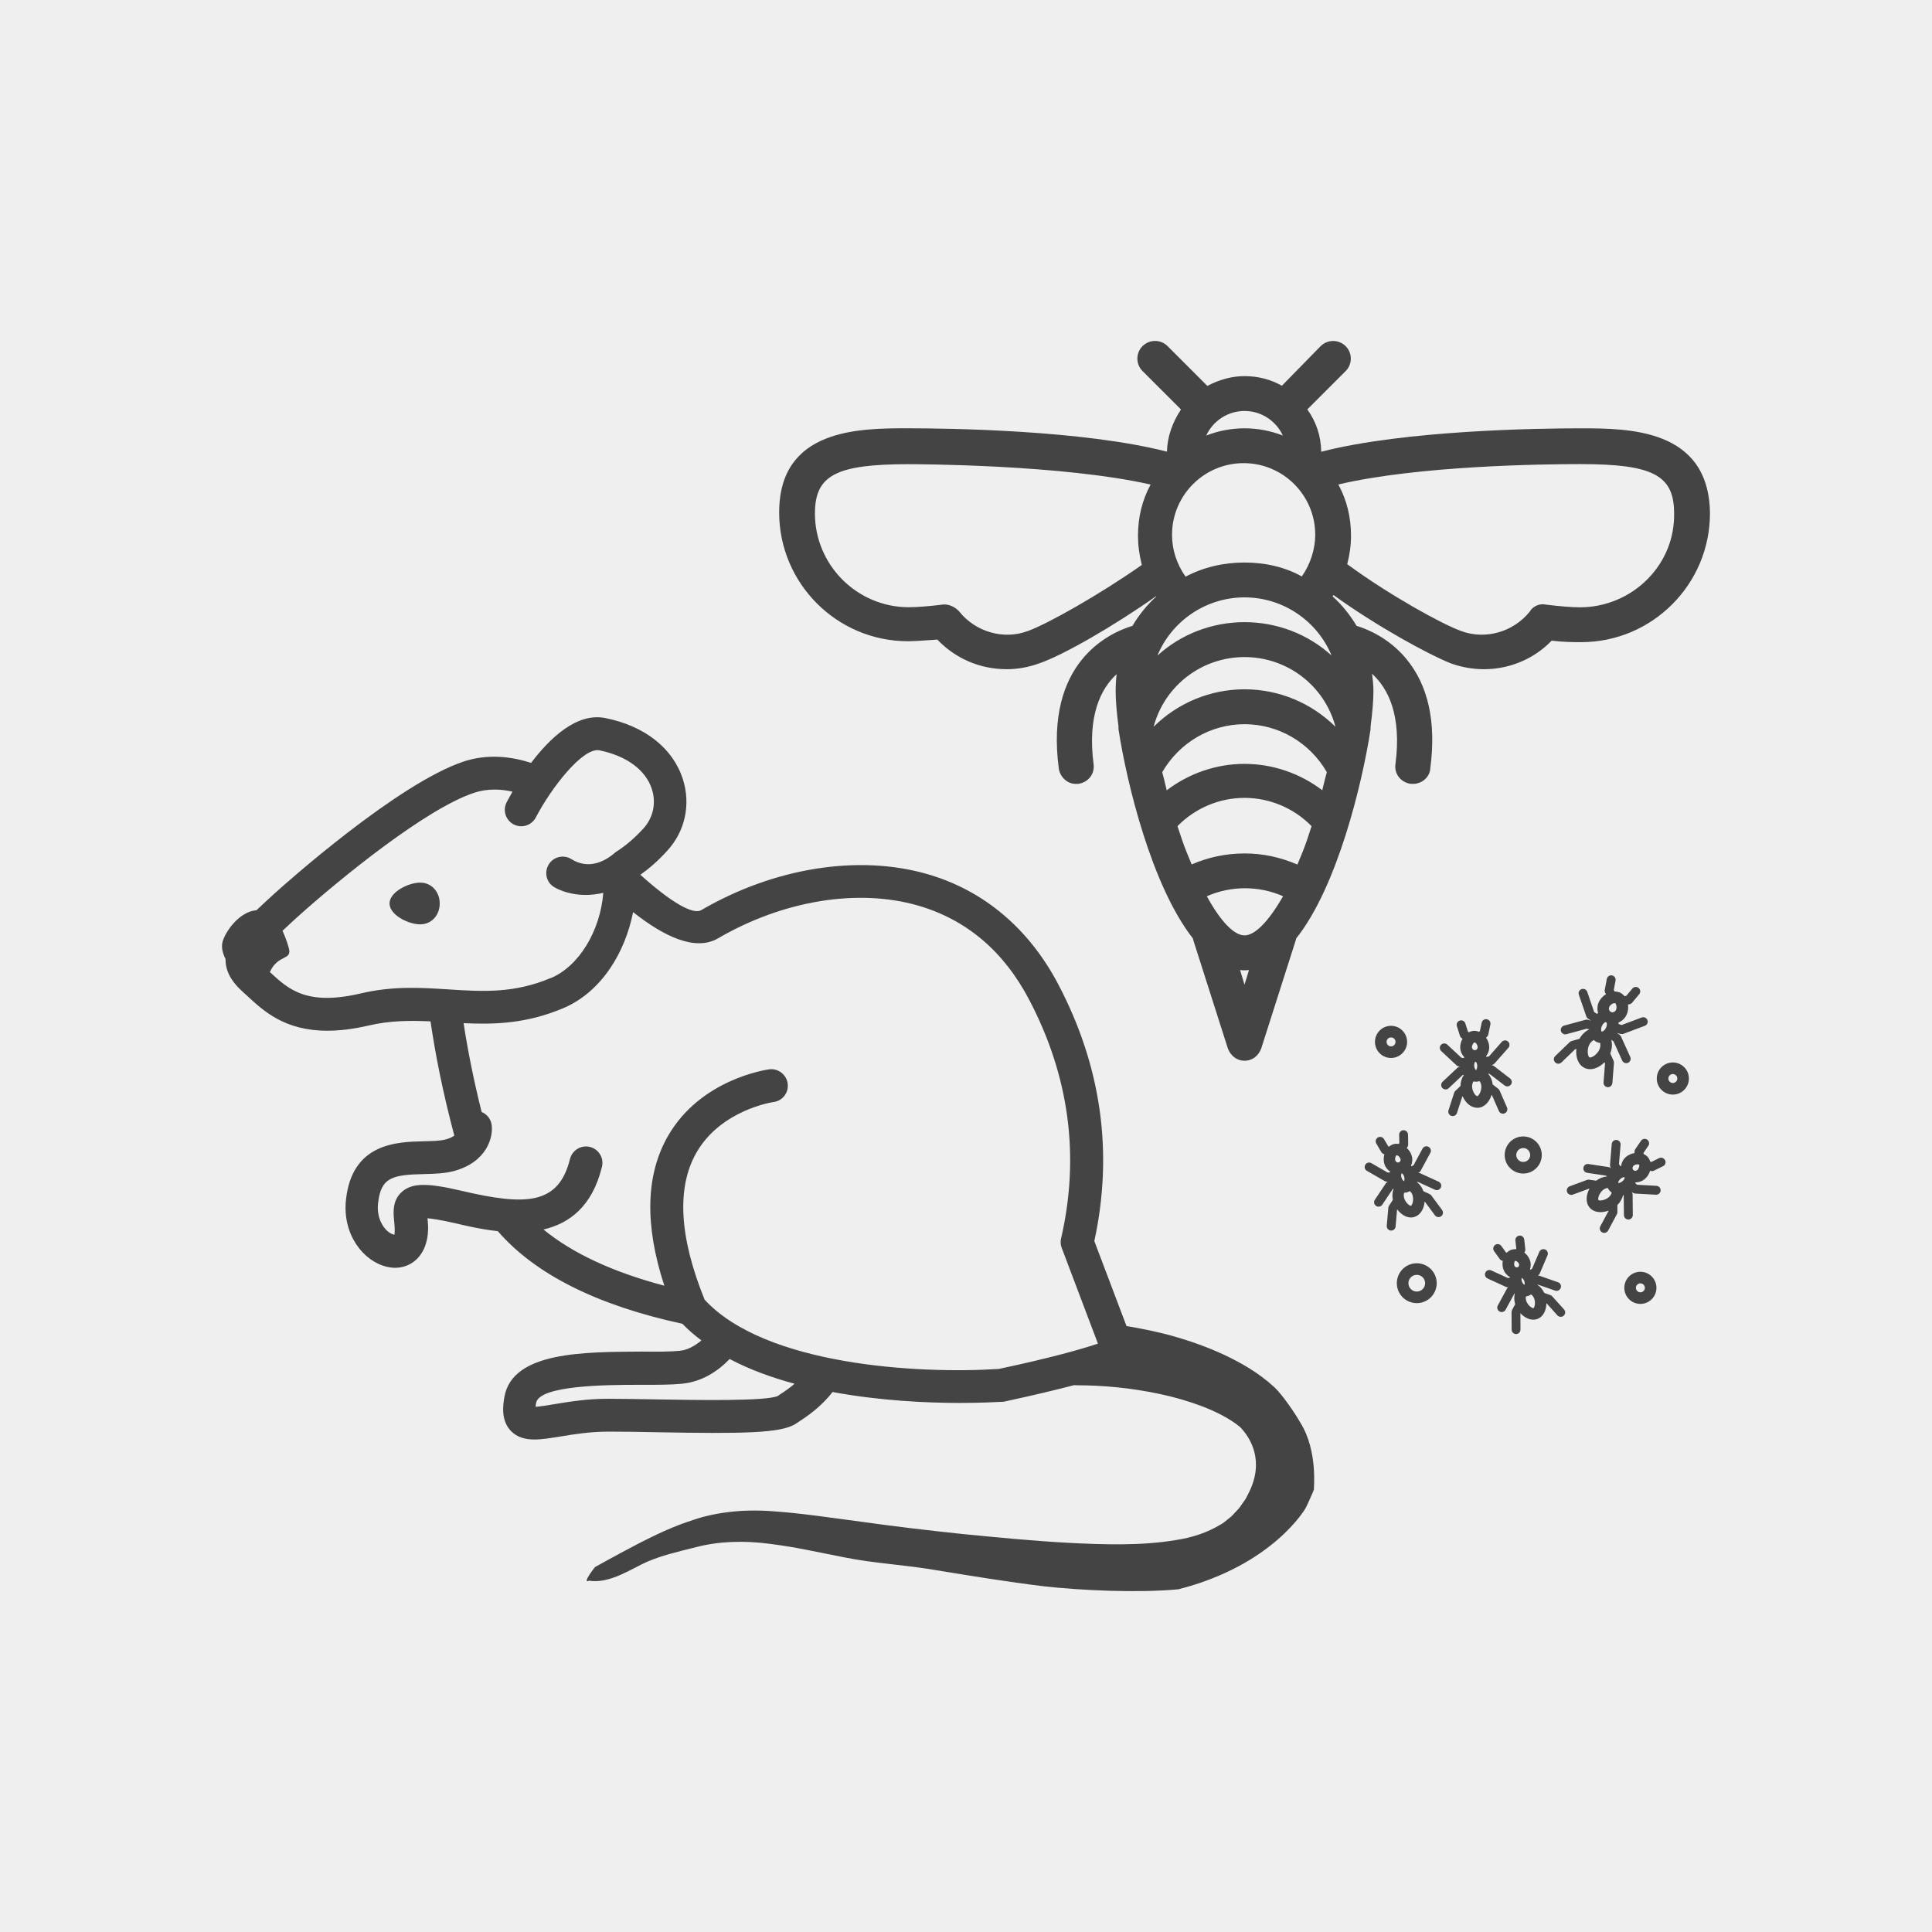 <?xml version="1.0" encoding="UTF-8"?>
<svg xmlns="http://www.w3.org/2000/svg" id="Layer_1" data-name="Layer 1" viewBox="0 0 500 500">
  <defs>
    <style>
      .cls-1 {
        fill: #efefef;
      }

      .cls-2 {
        fill: #444;
      }
    </style>
  </defs>
  <rect class="cls-1" width="500" height="500"></rect>
  <path class="cls-2" d="m113.8,233.82c0,2.99-2.07,5.4-5.07,5.4s-7.92-2.41-7.92-5.4,4.93-5.4,7.92-5.4,5.07,2.41,5.07,5.4Zm226.26,151.58l-.1.28-.16.44s-1.56,3.56-1.91,4.18c0,0-8.33,14.75-32.94,21.01-10.36.98-25.26.3-34.81-.78-9.53-1.16-18.84-2.69-27.75-4.15-8.97-1.53-16.01-1.73-24.14-3.39-8.16-1.59-11.84-2.51-18.88-3.43-7.04-.95-13.53-.64-19.14.82-5.6,1.39-8.81,2.15-12.68,3.77-3.87,1.67-9.72,5.82-15.09,4.93-2.04.96,1.53-3.53,1.53-3.53,0,0,1.06-.58,3.03-1.67,1.97-1.08,4.86-2.67,8.63-4.62,3.77-1.91,8.39-4.21,14.11-6.02,5.64-1.87,12.58-2.69,19.92-2.15,7.34.47,15.14,1.67,23.33,2.75,8.2,1.16,16.83,2.18,25.78,3.13,9.01.88,18.26,1.8,27.64,2.31,9.32.48,18.91.78,27.68-.68,4.42-.64,8.43-2.01,11.7-4.01.9-.44,1.54-1.12,2.28-1.67.78-.52,1.32-1.3,1.97-1.94.68-.61,1.16-1.46,1.7-2.21.62-.74.98-1.53,1.36-2.31,4.25-8.33.52-14.38-2.21-17.17-2.65-2.17-6.12-3.91-9.69-5.3-3.6-1.36-7.34-2.45-11.08-3.23-7.52-1.6-14.76-2.25-21.53-2.25-.21,0-.42-.04-.62-.04-4.55,1.19-10.41,2.61-17.85,4.21-.21.06-.42.1-.62.1-1.43.06-5.44.3-11.02.3-8.49,0-20.7-.54-33.04-2.83-2.93,3.81-6.56,6.3-8.77,7.72l-.72.48c-3.77,2.51-13.87,2.61-36.03,2.21-4.48-.1-8.77-.16-12.44-.16-4.73,0-8.98.68-12.42,1.26-2.51.4-4.76.78-6.76.78-2.42,0-4.43-.54-6.06-2.17-2.55-2.62-2.18-6.36-1.7-8.95,2.17-11.67,20.67-11.53,35.6-11.63,3.85.04,7.34.04,9.69-.2,2.14-.2,4.01-1.3,5.68-2.69-1.77-1.32-3.43-2.75-4.93-4.31-22.17-4.79-38.14-12.86-47.77-23.97-4.15-.44-8.1-1.36-11.29-2.11-3.61-.82-5.68-1.12-6.9-1.22.2,1.91.38,4.45-.64,7.24-1.32,3.51-4.28,5.58-7.79,5.58-.68,0-1.43-.11-2.14-.28-5.94-1.4-11.48-8.23-10.54-17.27,1.56-14.76,13.2-15.04,20.16-15.2,2.17-.04,4.29-.1,5.68-.48.98-.26,1.67-.61,2.21-.98-2.99-11.22-4.93-21.15-6.16-29.57-5.24-.23-10.41-.23-15.95,1.06-4.11.96-7.65,1.36-10.78,1.36-11.05,0-16.52-5.14-20.81-9.11l-1.16-1.06c-1.87-1.7-4.35-4.42-4.35-8.23v-.16c-.82-1.63-1.19-3.29-.68-4.76,1.19-3.39,4.86-7.61,8.67-7.85,1.4-1.32,2.93-2.75,4.69-4.35,3.19-2.89,31.92-28.45,48.92-34.14,6.28-2.07,12.4-1.29,17.48.34,4.9-6.46,11.86-13.1,19.24-11.59,10.17,2.04,17.44,7.78,20.02,15.75,2.11,6.6.62,13.56-4.08,18.64-2.38,2.62-4.69,4.59-6.9,6.16,7.44,6.7,13.46,10.47,15.75,9.15,18.84-10.98,40.67-14.45,58.42-9.35,14.62,4.18,26.38,14.07,34,28.59,11.15,21.22,14.27,43.56,9.31,66.41l8.33,21.99c3.99.68,8.02,1.46,12.18,2.65,4.32,1.22,8.67,2.75,13.08,4.79,4.39,2.08,8.87,4.59,13.02,8.4,2.04,1.93,5.24,6.56,6.8,9.31h0c4.53,7.38,3.31,17.11,3.43,17.08Zm-197.53-132.26c7.34-3.09,12.82-12.24,13.6-22.07-1.67.38-3.19.54-4.56.54-4.9,0-7.95-1.91-8.23-2.07-2.01-1.26-2.55-3.91-1.29-5.88,1.26-2.01,3.91-2.55,5.88-1.29,6.28,3.84,11.52-2.17,11.66-2.01,2.07-1.32,4.39-3.19,6.9-5.92,2.55-2.79,3.39-6.62,2.21-10.23-1.6-4.96-6.56-8.6-13.6-10.03-4.29-.78-12.45,9.73-16.43,17.37-1.08,2.08-3.67,2.89-5.74,1.8-2.08-1.08-2.89-3.67-1.8-5.74.32-.58.82-1.56,1.5-2.73-1.49-.34-3.02-.54-4.62-.54-1.74,0-3.51.24-5.27.82-12.54,4.14-34.81,22.3-46,32.36-.81.76-2.17,1.98-3.63,3.37.57,1.26,1.15,2.69,1.63,4.45.92,3.33-2.79,1.53-4.9,6.22,4.9,4.57,9.63,8.81,23.63,5.51h0c8.25-1.94,15.57-1.47,22.71-1.01,8.67.56,16.86,1.06,26.34-2.95Zm63.09,104.97c-5.92-1.6-11.62-3.67-16.79-6.4-3.05,3.17-7.14,5.89-12.34,6.4-2.76.28-6.3.28-10.51.28h-.85c-8.26,0-25.54.14-26.38,4.66-.08.4-.1.74-.14,1.02,1.26-.06,3.23-.4,4.9-.68,3.71-.61,8.37-1.39,13.8-1.39,3.71,0,8.06.1,12.62.16,10.59.18,28.29.5,31.35-.88l.58-.4h0c1.32-.85,2.62-1.77,3.76-2.76Zm78.54-10.34l-9.39-24.82c-.3-.78-.37-1.63-.16-2.45,4.9-21.25,2.11-42.02-8.26-61.77-6.59-12.58-16.28-20.77-28.79-24.38-15.57-4.48-34.91-1.32-51.75,8.5-5.82,3.37-13.84-.38-21.97-6.8-2.01,10.27-8.05,20.64-18.12,24.89-9.53,4.01-17.82,4.23-25.74,3.85,1.02,6.78,2.55,14.48,4.66,22.99,1.39.57,2.41,1.83,2.61,3.39.4,3.09-1.16,9.55-9.79,11.9-2.42.64-5.11.72-7.72.78-8.23.18-11.18.85-11.9,7.58-.4,3.84,1.36,6.12,2.14,6.9.95.95,1.83,1.19,2.11,1.22.14-1.1.04-2.38-.1-3.71-.2-2.07-.47-5.2,2.04-7.41,2.62-2.28,6.46-2.35,15.3-.28,16.77,3.95,25.23,3.71,28.19-8.23.58-2.27,2.93-3.67,5.17-3.09,2.27.58,3.67,2.89,3.09,5.17-2.51,10.21-8.39,14.62-15.13,16.19,7.48,6.14,17.92,11.01,31.28,14.55-5.14-15.71-4.83-28.69.95-38.76,8.47-14.72,25.46-17.13,26.18-17.24,2.31-.3,4.49,1.36,4.79,3.67.32,2.35-1.32,4.49-3.63,4.79-.14,0-13.64,2.01-20,13.12-5.16,9.07-4.42,21.89,2.14,38.04,15.61,16.93,54.95,19.28,76.13,17.92h0c13.4-2.85,21.45-5.13,25.65-6.55Zm-82.51-215.17c0-21.76,20.87-21.76,33.34-21.76,10.41,0,45.27.45,67.02,6.05.06-3.67,1.37-7.56,3.63-10.91l-9.95-9.95c-.87-.87-1.34-2.01-1.34-3.23s.48-2.37,1.34-3.23c1.78-1.78,4.68-1.78,6.47,0l10.3,10.3c3.2-1.68,6.44-2.53,9.63-2.53,3.49,0,6.81.86,9.66,2.49l10.02-10.24c1.79-1.79,4.69-1.79,6.48-.01.87.87,1.34,2.01,1.34,3.23s-.48,2.37-1.34,3.23l-9.92,9.92c2.31,3.17,3.54,6.92,3.6,10.95,21.77-5.61,56.61-6.06,67.02-6.06,12.46,0,33.33,0,33.59,21.98,0,18.4-14.96,33.36-33.34,33.36-1.82,0-4.49,0-7.63-.39-6.42,6.66-16.52,9.35-26.18,5.85-5.66-2.26-19.05-9.54-30.28-17.65-.01.02-.02.03-.04.05-.07.09-.13.19-.2.28,2.4,2.19,4.49,4.75,6.21,7.64,2.71.82,8.29,3.06,12.79,8.45,5.76,6.89,7.87,16.45,6.29,28.4-.07,2.17-2.09,4.04-4.39,4.04h-.69c-1.26-.19-2.37-.83-3.11-1.81-.71-.94-1-2.1-.83-3.28,1.65-12.68-1.89-19.62-6.07-23.41.22,1.51.37,3.04.37,4.57,0,2.28-.26,5.48-.73,9.02l-.02.86c-2.13,13.87-8.58,40.71-19.28,54.11v.18l-9.03,28.31c-.78,1.95-2.38,3.11-4.29,3.11s-3.5-1.16-4.29-3.09l-.04-.11-9-28.21v-.19c-10.75-13.69-17.17-40.37-19.28-54.1l-.02-.23v-.63c-.47-3.55-.73-6.75-.73-9.02,0-1.6.08-3.07.25-4.47-4.13,3.81-7.59,10.75-5.96,23.33.34,2.46-1.38,4.68-3.93,5.05l-.22.02h-.48c-2.12,0-4-1.68-4.37-3.91-3.65-27.51,12.92-35.13,19.06-36.99,1.7-2.87,3.77-5.42,6.17-7.6-.02-.03-.03-.05-.05-.08-10.91,7.69-23.94,15.21-30.2,17.37-2.78,1.01-5.63,1.53-8.45,1.53-6.89,0-13.24-2.72-17.98-7.67l-1.24.09c-2.55.18-4.75.34-6.35.34-18.39,0-33.34-14.96-33.34-33.35Zm144.71-7.22c2.18,4.01,3.28,8.46,3.28,13.26,0,2.43-.33,4.91-.98,7.37,11.04,8.09,24.46,15.47,29.43,17.28,6.24,2.36,13.52.31,17.78-4.97.82-1.43,2.57-2.21,4.18-1.85,3.71.46,6.79.7,8.9.7,6.52,0,12.9-2.67,17.48-7.34,4.52-4.59,6.94-10.62,6.83-16.96,0-9.9-5.45-12.76-24.31-12.76-9.61,0-41.81.39-62.58,5.27Zm-23.12,125.66c-.86.11-1.54.1-2.31,0l1.15,3.8,1.15-3.79Zm8.82-19.1c-6.28-2.75-13.46-2.75-19.73.01,3.52,6.46,7.04,10.13,9.76,10.13,1.59,0,4.93-1.36,9.97-10.14Zm7.37-18.13c-4.56-4.67-10.83-7.32-17.35-7.32s-12.79,2.66-17.35,7.32c.39,1.17.78,2.33,1.17,3.5.66,1.97,1.44,3.83,2.18,5.63.11.26.22.52.33.78,4.26-1.87,8.95-2.85,13.68-2.85s9.2.96,13.68,2.87c.09-.22.18-.43.27-.65.77-1.84,1.57-3.75,2.24-5.78l.18-.54c.33-.99.65-1.97.97-2.95Zm3.96-13.96c-4.41-7.68-12.52-12.43-21.3-12.43s-16.89,4.75-21.31,12.43c.3,1.06.56,2.15.81,3.21.12.49.23.98.35,1.47,5.82-4.42,12.89-6.84,20.14-6.84s14.31,2.41,20.12,6.82c.09-.36.18-.72.26-1.07.3-1.23.58-2.4.92-3.59Zm-21.3-29.8c-11.08,0-20.7,7.4-23.54,18.04,6.27-6.2,14.68-9.7,23.54-9.7s17.27,3.5,23.53,9.7c-2.83-10.64-12.46-18.04-23.54-18.04Zm-9.92-57.33c6.38-2.5,13.45-2.5,19.83,0-1.77-3.81-5.57-6.36-9.91-6.36s-8.15,2.54-9.92,6.36Zm-8.85,25.67c0,3.87,1.21,7.59,3.5,10.85,4.63-2.43,9.76-3.66,15.27-3.66s10.64,1.25,14.82,3.61c2.22-3.2,3.47-7.07,3.47-10.8,0-10.22-8.31-18.53-18.53-18.53s-18.53,8.31-18.53,18.53Zm-3.77,31.27c6.02-5.49,14.07-8.65,22.53-8.65s16.51,3.15,22.52,8.63c-3.65-8.88-12.48-15.04-22.52-15.04s-18.88,6.17-22.53,15.05Zm-88.65-36.82c0,13.41,10.91,24.31,24.31,24.31,2.12,0,5.23-.25,8.98-.71h.09s.09-.01.09-.01c1.32,0,2.67.6,3.72,1.65l.12.13c4.25,5.37,11.58,7.46,17.84,5.08h.02c5.08-1.86,18.25-9.25,29.43-17.08-.67-2.71-.99-5.14-.99-7.57,0-4.81,1.1-9.25,3.27-13.24-23-5.21-60.92-5.27-62.56-5.27-18.86,0-24.31,2.86-24.31,12.73Zm226.19,146.28c0,2.29-1.87,4.16-4.16,4.16s-4.16-1.87-4.16-4.16,1.87-4.16,4.16-4.16,4.16,1.87,4.16,4.16Zm-3,0c0-.64-.52-1.16-1.16-1.16s-1.16.52-1.16,1.16.52,1.16,1.16,1.16,1.16-.52,1.16-1.16Zm-51.65,7.56c-.05,0-.11,0-.16,0-1.66,0-3.03-1.32-3.76-2.98l-.07.07-1.39,4.27c-.16.49-.61.8-1.09.8-.12,0-.24-.02-.36-.05-.61-.2-.93-.84-.74-1.45l1.47-4.54c.06-.18.16-.34.29-.46.54-.53.98-.95,1.34-1.29.02-1.09.34-2.09.9-2.89l-.34.07-3.61,3.4c-.22.21-.51.31-.79.31-.3,0-.61-.12-.84-.36-.43-.46-.41-1.19.05-1.62l3.84-3.61c.15-.14.34-.24.54-.29l.16-.04-.26-.02c-.25-.02-.49-.13-.68-.3l-3.95-3.68c-.46-.43-.49-1.16-.06-1.62.43-.46,1.16-.49,1.62-.06l3.67,3.41.65.06c.03-.06.05-.13.08-.2-.6-.64-1-1.48-1.04-2.42-.04-.8.18-1.64.59-2.38l-.21-.14c-.22-.14-.39-.36-.46-.61l-.79-2.5c-.19-.61.14-1.25.75-1.44.61-.19,1.25.14,1.44.75l.67,2.11.25.17c.39-.2.82-.35,1.29-.37.45-.02.89.08,1.32.25l.24-.19.46-2.17c.13-.62.74-1.02,1.36-.89.62.13,1.02.74.89,1.36l-.54,2.57c-.05.26-.2.49-.4.66l-.19.15c.48.7.78,1.51.82,2.31.05.92-.25,1.8-.81,2.52.04.06.08.11.12.17l.63-.12,3.31-3.76c.42-.48,1.15-.52,1.62-.1s.52,1.15.1,1.62l-3.57,4.05c-.17.19-.39.32-.64.37l-.26.05.16.02c.2.02.4.11.56.23l4.18,3.22c.5.39.6,1.11.21,1.61-.23.29-.57.45-.91.45-.24,0-.49-.08-.7-.24l-3.93-3.02-.34-.04c.63.74,1.05,1.7,1.18,2.79.39.3.87.68,1.46,1.15.14.11.26.27.33.43l1.91,4.37c.25.58-.01,1.26-.59,1.52-.15.07-.31.1-.46.1-.45,0-.87-.26-1.05-.69l-1.8-4.11s-.05-.04-.08-.06h0c-.57,1.78-1.86,3.27-3.61,3.34Zm-1.5-15.64c.02.43.37.76.78.75.26-.02.42-.16.5-.25.14-.16.21-.36.2-.58-.02-.29-.17-.65-.39-.91-.19-.22-.35-.29-.41-.29h0c-.23.01-.71.68-.68,1.28Zm1.03,3.74s-.07.02-.1.02c-.04,0-.08,0-.12,0-.11.18-.25.53-.23,1.03.03.68.36,1.07.48,1.12.06-.05.35-.48.31-1.16-.02-.5-.21-.84-.35-1.01Zm1.41,6.36c-.03-.57-.23-1.04-.49-1.35-.24.08-.5.14-.77.15-.05,0-.09,0-.14,0-.21,0-.43-.03-.64-.08-.23.34-.39.82-.36,1.39.06,1.31.96,2.46,1.32,2.44h0c.34-.02,1.14-1.24,1.07-2.55Zm21.39,57.74c.43.47.39,1.2-.09,1.62-.22.2-.49.29-.77.29-.32,0-.63-.13-.86-.38l-2.84-3.17c-.02,1.77-.74,3.49-2.29,4.09-.36.14-.73.2-1.1.2-1.21,0-2.42-.68-3.34-1.68l.02,4.24c0,.64-.51,1.15-1.14,1.16h0c-.63,0-1.14-.51-1.15-1.14l-.02-4.54c0-.18.04-.37.13-.53.32-.62.59-1.12.81-1.53-.3-.95-.31-1.9-.09-2.77l-.14.08-2.25,4.14c-.21.38-.61.6-1.01.6-.18,0-.37-.05-.55-.14-.56-.3-.77-1-.46-1.56l2.39-4.41c.08-.14.19-.26.32-.36-.07.02-.15.03-.22.03-.16,0-.33-.04-.48-.11l-4.67-2.15c-.57-.27-.83-.95-.56-1.52s.95-.82,1.52-.56l4.32,1.98.53-.12s0-.08,0-.12c-.75-.42-1.34-1.07-1.66-1.89-.28-.71-.34-1.53-.21-2.32l-.15-.04c-.25-.07-.48-.22-.63-.44l-1.46-2.03c-.37-.52-.25-1.23.26-1.61.52-.37,1.23-.25,1.61.26l1.22,1.7.2.05c.3-.3.65-.55,1.07-.72.42-.16.85-.2,1.27-.18l.11-.18-.23-2.07c-.07-.63.38-1.2,1.02-1.27.63-.08,1.2.38,1.27,1.02l.28,2.48c.03.26-.03.53-.18.75l-.08.13c.63.49,1.13,1.15,1.41,1.86.32.81.32,1.69.04,2.51.03.03.05.06.09.09l.47-.27,1.87-4.37c.25-.58.93-.85,1.51-.61.58.25.86.92.61,1.51l-2.02,4.73c-.09.22-.26.41-.47.53.16-.02.32,0,.48.05l4.74,1.66c.6.21.91.86.7,1.46-.17.47-.61.77-1.09.77-.12,0-.25-.02-.38-.07l-4.44-1.55-.14.03c.76.5,1.37,1.23,1.78,2.11.44.15.97.34,1.62.59.18.07.33.17.45.31l3.04,3.37Zm-11.66-11.78c-.18-.48-.74-.81-.95-.81-.01,0-.02,0-.04,0-.16.08-.38.75-.19,1.26.09.24.27.35.36.39.09.04.27.1.47.02.21-.08.3-.24.34-.33.04-.1.1-.29,0-.53Zm1.35,4.39c-.16-.41-.4-.64-.56-.75-.02,0-.03.02-.05.02-.02,0-.04,0-.05.02-.05.19-.07.52.09.93.18.47.48.73.64.8h0c.07-.16.12-.55-.06-1.02Zm2.56,4.52c-.16-.43-.45-.79-.78-1.01-.19.14-.4.25-.62.34-.23.09-.46.13-.7.16-.09.36-.08.8.11,1.28.43,1.13,1.53,1.84,1.83,1.77h0c.27-.14.61-1.4.17-2.54Zm31.67-2.72c0,2.29-1.87,4.16-4.16,4.16s-4.16-1.87-4.16-4.16,1.87-4.16,4.16-4.16,4.16,1.86,4.16,4.16Zm-3,0c0-.64-.52-1.16-1.16-1.16s-1.16.52-1.16,1.16.52,1.16,1.16,1.16,1.16-.52,1.16-1.16Zm5.24-33.03c.28.57.05,1.26-.52,1.54l-2.35,1.16c-.16.08-.33.12-.51.12-.09,0-.17,0-.26-.03l-.24-.05c-.25.8-.71,1.55-1.31,2.07-.71.62-1.59.93-2.47.93-.02.06-.06.12-.09.18l.5.43,5,.28c.64.04,1.12.58,1.09,1.21-.04.61-.54,1.09-1.15,1.09h-.07l-5.39-.3c-.25-.02-.5-.11-.69-.28l-.2-.17.08.14c.11.18.16.38.17.59l.05,5.28c0,.63-.51,1.15-1.14,1.16h-.01c-.63,0-1.14-.5-1.15-1.14l-.05-4.96-.17-.28c-.2.98-.72,1.89-1.47,2.63,0,.5,0,1.1,0,1.86,0,.19-.05.37-.14.53l-2.25,4.21c-.21.39-.61.61-1.02.61-.18,0-.37-.04-.54-.14-.56-.3-.77-1-.47-1.56l2.12-3.96v-.1c-.68.25-1.39.39-2.07.39-1.08,0-2.09-.35-2.79-1.15-1.14-1.31-.96-3.27-.07-4.92-.04,0-.07,0-.1-.01l-4.21,1.55c-.13.05-.27.07-.4.07-.47,0-.91-.29-1.08-.75-.22-.6.09-1.26.68-1.48l4.48-1.65c.17-.06.36-.09.54-.06.75.09,1.35.18,1.84.26.84-.64,1.82-1.03,2.81-1.09l-.25-.21-4.91-.74c-.63-.09-1.06-.68-.96-1.31.09-.63.67-1.06,1.31-.96l5.22.79c.2.03.39.11.55.25l.12.1-.14-.22c-.14-.21-.2-.46-.18-.72l.45-5.38c.05-.63.6-1.11,1.24-1.05.63.05,1.1.61,1.05,1.24l-.42,4.99.35.55c.07-.02.13-.04.2-.06.13-.87.54-1.7,1.25-2.32.61-.52,1.4-.87,2.24-1.01l-.02-.25c-.02-.27.05-.53.2-.75l1.48-2.17c.36-.52,1.07-.66,1.6-.3.52.36.66,1.07.3,1.6l-1.25,1.83.03.3c.42.19.8.44,1.09.78.3.35.5.76.62,1.19l.3.07,1.98-.98h0c.57-.28,1.26-.05,1.55.53Zm-13.82,8.36c-.21-.14-.41-.3-.59-.51s-.31-.43-.42-.66c-.45.03-.92.23-1.32.58-.99.86-1.32,2.29-1.1,2.54.22.25,1.68.12,2.67-.73h0c.39-.34.67-.79.75-1.22Zm3.37-3.82s-.05-.04-.07-.07c-.02-.03-.04-.07-.07-.1-.2.02-.57.12-.96.46-.52.45-.62.95-.58,1.07.07.02.59-.02,1.11-.47.38-.33.54-.69.57-.9Zm3.73-3.37s-.16-.1-.41-.1c-.03,0-.06,0-.09,0-.34.02-.71.16-.93.35-.33.28-.38.77-.11,1.08.27.31.75.32,1.08.04h0c.46-.4.6-1.2.45-1.37Zm-30-7.32c2.64,0,4.8,2.15,4.8,4.8s-2.15,4.8-4.8,4.8-4.8-2.15-4.8-4.8,2.15-4.8,4.8-4.8Zm0,3c-.99,0-1.8.8-1.8,1.8s.8,1.8,1.8,1.8,1.8-.8,1.8-1.8-.8-1.8-1.8-1.8Zm25.16-29.52l-.93-.28.7.49c.17.12.3.28.39.47l2.38,5.26c.26.58,0,1.26-.57,1.52-.15.07-.32.1-.47.1-.44,0-.86-.25-1.05-.68l-2.25-4.97-.6-.42c.02.06.05.11.06.18.26,1.08.14,2.26-.29,3.36.23.5.51,1.13.86,1.94.07.17.11.36.09.54l-.41,5.2c-.05.6-.55,1.06-1.14,1.06-.03,0-.06,0-.09,0-.63-.05-1.11-.6-1.05-1.23l.38-4.92c-.04-.1-.09-.2-.13-.3-1.05,1.06-2.4,1.79-3.72,1.79-.49,0-.97-.1-1.43-.32-1.71-.8-2.36-2.88-2.14-4.92-.11.03-.21.06-.32.09l-3.55,3.42c-.22.21-.51.32-.8.32h0c-.3,0-.6-.12-.83-.36-.44-.46-.43-1.18.03-1.62l3.76-3.62c.13-.12.3-.22.47-.27.85-.25,1.51-.43,2.04-.57.57-1.04,1.4-1.87,2.4-2.36.06-.03.12-.04.18-.06l-.7-.2-5.26,1.42c-.1.03-.2.04-.3.04-.51,0-.97-.34-1.11-.85-.17-.61.2-1.25.81-1.41l5.57-1.51c.2-.05.41-.05.61,0l.82.23-.8-.53c-.21-.14-.37-.35-.45-.59l-1.92-5.59c-.21-.6.11-1.25.71-1.46.6-.21,1.25.11,1.46.71l1.62,4.74.16.48.23.15.5.33c.1-.08.2-.16.3-.23-.29-.95-.22-1.97.21-2.88.38-.8,1.04-1.5,1.82-1.99l-.19-.35c-.13-.23-.17-.5-.12-.76l.53-2.82c.12-.62.71-1.04,1.34-.92.62.11,1.04.71.92,1.34l-.45,2.42.22.41c.5,0,.98.09,1.42.29s.81.53,1.13.91l.46-.09,1.58-1.89c.41-.48,1.13-.55,1.62-.14s.55,1.13.14,1.62l-1.84,2.2c-.17.2-.41.34-.66.39l-.39.07c.12.92,0,1.88-.38,2.67-.45.95-1.21,1.63-2.1,2,.01.12.03.25.03.38l.56.17.26.08.47-.18,4.7-1.76c.59-.23,1.26.08,1.48.67.23.59-.08,1.26-.67,1.48l-5.53,2.07c-.13.05-.27.07-.4.07-.11,0-.23-.02-.34-.05Zm-5.25,2.37s0-.03-.01-.04c-.3-.04-.59-.11-.87-.24-.29-.13-.52-.31-.75-.52,0,0-.03.01-.04.02-.48.23-.91.7-1.18,1.26h0c-.64,1.37-.33,3.02.09,3.21.42.2,1.89-.61,2.54-1.98.27-.57.34-1.19.22-1.71Zm1.71-5.18c-.01-.06-.03-.1-.04-.14-.05-.02-.1-.03-.14-.05s-.09-.06-.14-.08c-.24.09-.63.37-.92.97-.39.84-.17,1.45-.07,1.5.02.01.14,0,.32-.09.31-.17.6-.5.79-.91.2-.41.27-.84.2-1.19Zm2.48-4.57c-.07-.34-.21-.54-.32-.59-.03-.02-.08-.02-.14-.02-.12,0-.3.04-.52.15-.36.18-.69.51-.84.82h0c-.12.25-.13.52-.05.78.09.24.25.43.48.54.47.22,1.05,0,1.29-.5.15-.32.19-.78.1-1.17Zm-58.31,5.27c2.29,0,4.16,1.87,4.16,4.16s-1.87,4.16-4.16,4.16-4.16-1.86-4.16-4.16,1.87-4.16,4.16-4.16Zm0,3c-.64,0-1.16.52-1.16,1.16s.52,1.16,1.16,1.16,1.16-.52,1.16-1.16-.52-1.16-1.16-1.16Zm11.82,63.61c0,2.84-2.31,5.16-5.16,5.16s-5.16-2.31-5.16-5.16,2.31-5.16,5.16-5.16,5.16,2.32,5.16,5.16Zm-3,0c0-1.19-.96-2.16-2.16-2.16s-2.16.96-2.16,2.16.96,2.16,2.16,2.16,2.16-.96,2.16-2.16Zm4.39-18.94c.38.51.27,1.23-.24,1.61-.2.15-.45.23-.68.23-.35,0-.7-.16-.92-.46l-2.62-3.53s-.04-.02-.06-.03c-.04.42-.11.84-.22,1.23-.43,1.43-1.33,2.43-2.48,2.76-.28.08-.56.12-.84.12-1.35,0-2.64-.88-3.55-2.09-.01.02-.02.04-.04.05l-.38,4.38c-.05.6-.55,1.05-1.14,1.05-.04,0-.07,0-.1,0-.63-.05-1.1-.61-1.05-1.25l.41-4.66c.02-.18.07-.36.18-.52.39-.62.72-1.11.99-1.51-.22-1.02-.13-2.04.2-2.91l-.24.12-2.7,4.04c-.22.33-.59.51-.96.51-.22,0-.44-.06-.64-.2-.53-.35-.67-1.07-.32-1.59l2.88-4.3c.12-.17.27-.31.46-.4h.02s-.11,0-.11,0c-.05,0-.1,0-.15,0-.2,0-.4-.05-.57-.15l-4.59-2.64c-.55-.32-.74-1.02-.42-1.57s1.02-.74,1.57-.42l4.25,2.45.6-.08c.01-.05.03-.11.04-.16-.71-.48-1.28-1.2-1.54-2.1-.21-.75-.19-1.61.03-2.4l-.2-.07c-.25-.09-.46-.27-.59-.5l-1.3-2.21c-.32-.55-.14-1.25.41-1.57.55-.32,1.25-.14,1.57.41l1.1,1.86.25.09c.33-.29.71-.52,1.15-.64.42-.12.87-.12,1.31-.06l.17-.21-.05-2.16c-.02-.63.49-1.16,1.12-1.17.65-.02,1.16.49,1.17,1.12l.05,2.57c0,.27-.08.52-.24.73l-.13.17c.61.56,1.07,1.28,1.29,2.03.25.87.16,1.78-.21,2.59.04.04.09.07.12.12l.55-.25,2.33-4.32c.3-.56,1-.77,1.56-.46s.77,1,.46,1.56l-2.52,4.66c-.12.22-.31.4-.54.5l-.1.05h.01c.2-.02.41.01.6.1l4.7,2.15c.58.27.83.95.57,1.52-.2.42-.61.67-1.05.67-.16,0-.32-.04-.48-.11l-4.41-2.02-.27.03c.75.57,1.35,1.38,1.7,2.37.44.2.97.45,1.64.77.17.08.31.2.42.35l2.79,3.76Zm-10.78-13.23c-.07-.27-.3-.57-.56-.77-.2-.14-.35-.18-.41-.18h-.02c-.18.05-.51.76-.34,1.33.11.39.51.63.88.53.23-.07.36-.23.41-.33h0c.1-.18.12-.38.05-.58Zm.96,5.76c.02-.06.19-.51.01-1.14-.13-.46-.37-.73-.54-.86-.03,0-.05.02-.08.03-.04.01-.07.02-.11.02-.05.19-.1.55.03,1.01.18.63.56.92.69.93Zm2.21,3.74c-.15-.52-.43-.92-.74-1.16-.22.13-.45.23-.7.3-.25.07-.5.11-.75.11-.14.37-.17.85-.02,1.37.36,1.28,1.5,2.09,1.76,2.02.06-.02.27-.22.42-.73h0c.18-.6.19-1.33.02-1.91Z"></path>
</svg>
